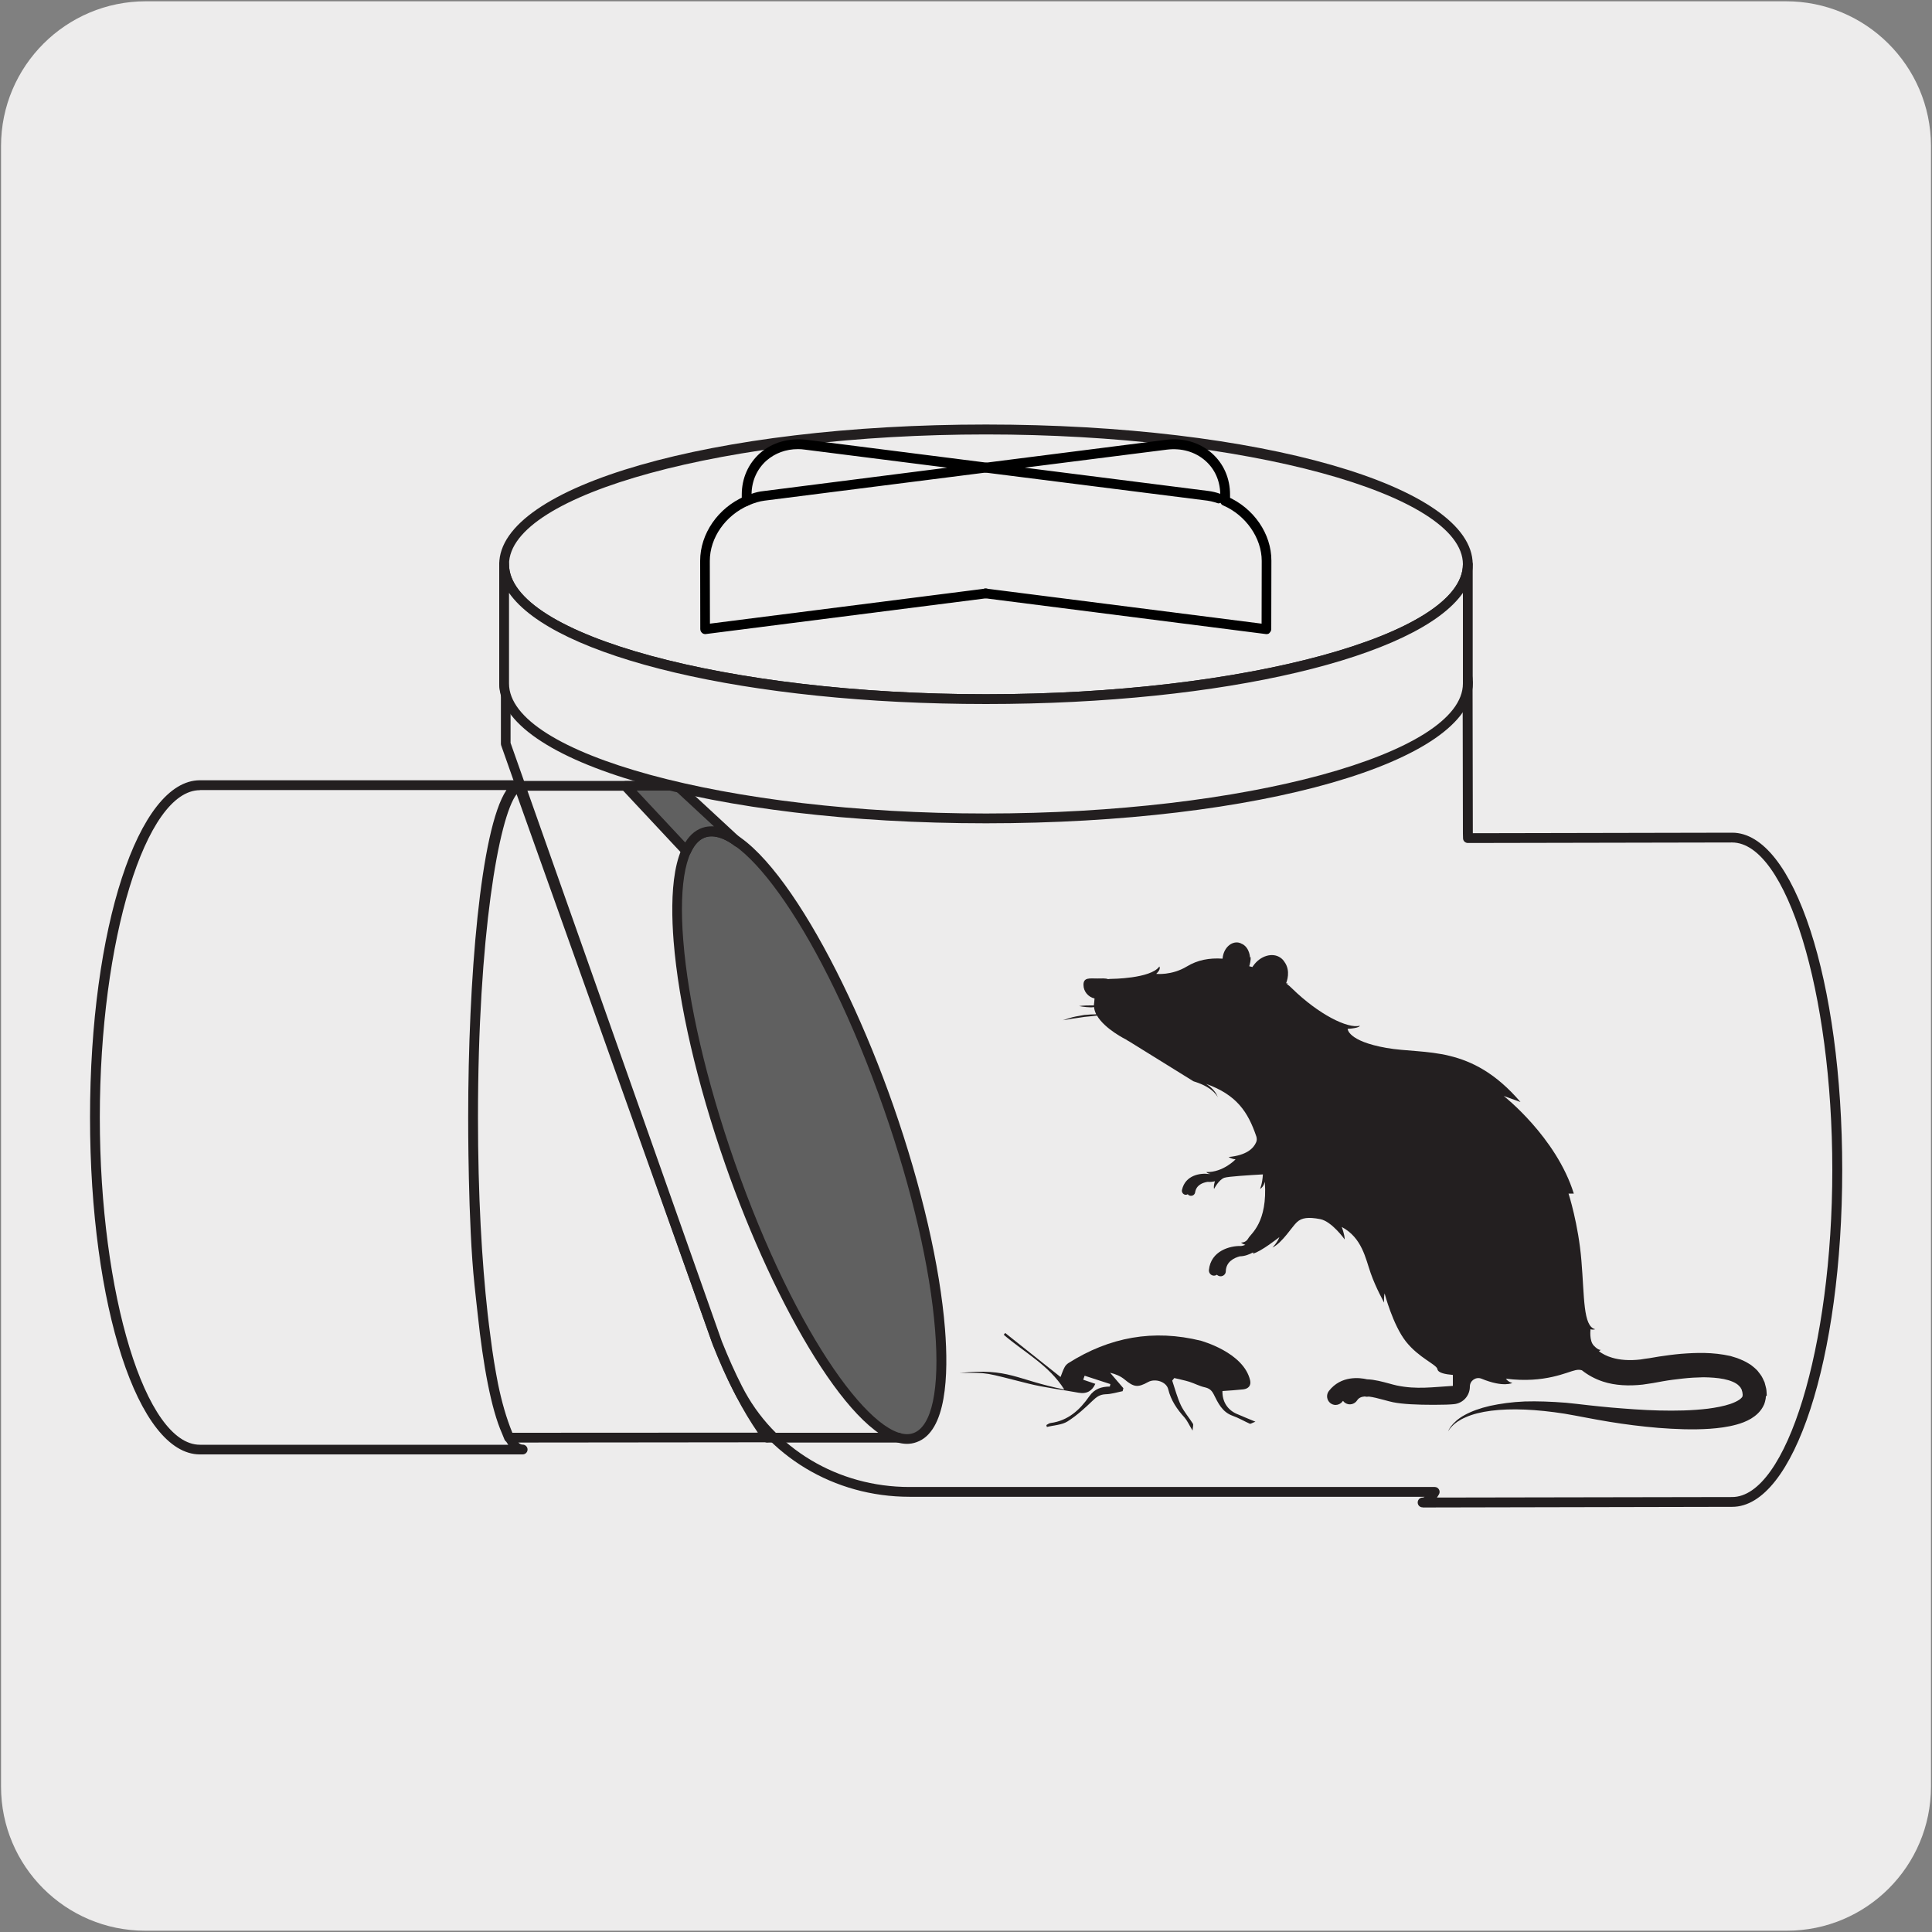 <svg enable-background="new 0 0 150 150" viewBox="0 0 150 150" xmlns="http://www.w3.org/2000/svg"><rect x="0" y="0" width="150" height="150" fill="#808080" stroke="none"/><path d="m11.32.1h127.31c6.21-.02 11.27 5 11.29 11.21v.03 127.37c0 6.18-5.01 11.19-11.19 11.19h-127.46c-6.18 0-11.19-5.01-11.19-11.19v-127.37c0-6.21 5.04-11.24 11.24-11.24z" fill="#edecec"/><path d="m40.58 112.92h-25.06c-4.79 0-8.53-11.49-8.53-26.17s3.75-26.17 8.53-26.17h25.06c.21 0 .38.17.38.38 0 .13-.07.25-.18.32l15.17 42.55c1.52 3.85 2.67 5.81 3.93 7.55.08.12.1.27.03.39s-.2.21-.34.21l-19.33.02c.12.11.23.16.34.16.21 0 .38.17.38.38s-.17.38-.38.38zm-25.06-51.57c-4.21 0-7.77 11.64-7.77 25.41s3.56 25.41 7.77 25.41h23.94c-.05-.07-.1-.15-.15-.23-.06-.04-.11-.1-.14-.17-.07-.16-.13-.31-.19-.47-.85-1.91-1.47-5.31-1.89-9.25-.08-.74-.17-1.5-.25-2.29-.51-4.76-.49-12.93-.49-13.01 0-10.62.94-22.37 2.97-25.41h-23.8zm23.15 46.11c.28 1.35.63 2.61 1.11 3.78l19.06-.01c-1.13-1.65-2.22-3.62-3.6-7.12l-15.13-42.45c-1.38 1.78-3 11-3 25.09 0 6.04.3 11.19.75 15.24.07.61.14 1.19.22 1.77.17 1.39.38 2.63.59 3.7z" fill="#231f20"/><path d="m113.96 64.71-.02-11.73-74.68.28v4.49l16.43 46.54c.52 1.32 1.05 2.48 1.58 3.52 2.54 4.98 7.75 8.03 13.34 8.03h25.67 15.11c-.3.52-.61.83-.94.82l24.03-.05c4.51 0 8.16-11.54 8.16-25.79 0-14.24-3.65-25.79-8.16-25.79l-20.51.04z" fill="#edecec"/><path d="m110.45 117.03c-.22 0-.38-.17-.38-.38s.17-.38.38-.38h.01c.04 0 .09-.02.15-.06h-40c-5.85 0-11.09-3.16-13.68-8.24-.56-1.09-1.09-2.29-1.59-3.55l-16.43-46.55c-.01-.04-.02-.08-.02-.13v-4.48c0-.21.17-.38.38-.38l74.68-.28c.1 0 .2.04.27.11s.11.17.11.27l.02 11.71 20.14-.04c4.79 0 8.54 11.49 8.54 26.17s-3.75 26.17-8.54 26.17l-24.01.05c-.02-.01-.02-.01-.03-.01zm-70.81-59.35 16.41 46.48c.49 1.22 1.01 2.4 1.56 3.47 2.45 4.83 7.44 7.82 13 7.82h40.78c.14 0 .26.07.33.19s.07.26 0 .38c-.05.09-.1.17-.16.25l22.92-.04c4.22 0 7.78-11.64 7.78-25.41s-3.56-25.41-7.78-25.41l-20.51.04c-.21 0-.38-.16-.38-.37l-.01-.36v-.01l-.02-11.35-73.92.28z" fill="#231f20"/><path d="m113.96 52.98c0 5.78-16.75 10.47-37.41 10.47s-37.41-4.69-37.41-10.47 16.75-10.47 37.41-10.47 37.41 4.69 37.41 10.47" fill="#fff"/><path d="m76.55 63.83c-21.19 0-37.79-4.77-37.79-10.85s16.6-10.85 37.79-10.85 37.79 4.76 37.79 10.85-16.6 10.85-37.79 10.85zm0-20.94c-20.07 0-37.03 4.62-37.03 10.09s16.96 10.09 37.03 10.09 37.03-4.62 37.03-10.09-16.96-10.09-37.03-10.09z" fill="#231f20"/><path d="m56.66 90.29c4.53 12.97 10.96 22.52 14.36 21.33s2.49-12.67-2.03-25.63-10.96-22.52-14.36-21.33c-3.41 1.18-2.5 12.66 2.03 25.63" fill="#606060"/><g fill="#231f20"><path d="m70.42 112.1c-4.11 0-10.26-10.64-14.11-21.69-2.2-6.3-3.62-12.46-4.01-17.33-.28-3.56-.13-7.97 2.21-8.79 4.09-1.45 10.75 9.85 14.85 21.56 2.2 6.3 3.62 12.46 4.01 17.33.28 3.56.13 7.97-2.21 8.79-.25.09-.49.13-.74.13zm-13.4-21.93c4.83 13.83 11.1 22.08 13.88 21.1 1.45-.5 2.07-3.42 1.7-8.01-.38-4.81-1.79-10.9-3.97-17.14-4.83-13.83-11.06-22.1-13.88-21.1-1.45.5-2.07 3.42-1.7 8.01.38 4.81 1.79 10.89 3.97 17.14z"/><path d="m52.57 61.39h-11.99c-.21 0-.38-.17-.38-.38s.17-.38.38-.38h11.99c.21 0 .38.17.38.38s-.17.38-.38.38z"/><path d="m69.76 112h-10.19c-.21 0-.38-.17-.38-.38s.17-.38.38-.38h10.18c.21 0 .38.17.38.38s-.17.38-.37.38z"/></g><path d="m53.28 66.06-4.72-5.05h4.01l4.71 4.36s-2.67-2.26-4 .69" fill="#606060"/><path d="m53.28 66.45c-.1 0-.2-.04-.28-.12l-4.72-5.05c-.1-.11-.13-.27-.07-.41s.2-.23.35-.23h4c.1 0 .19.04.26.1l4.71 4.36c.15.14.16.37.03.53-.14.15-.37.17-.53.04-.01-.01-1.11-.94-2.14-.7-.52.12-.95.54-1.27 1.26-.05.12-.16.2-.29.22 0-.01-.03 0-.05 0zm-3.84-5.06 3.76 4.02c.4-.65.91-1.05 1.54-1.2.23-.05.46-.06.69-.05l-3-2.78h-2.99z" fill="#231f20"/><path d="m113.96 43.81c0 5.78-16.75 10.47-37.41 10.47-20.67 0-37.41-4.69-37.41-10.47s16.75-10.47 37.41-10.47 37.41 4.69 37.41 10.47" fill="#edecec"/><path d="m76.55 54.66c-21.19 0-37.79-4.77-37.79-10.85s16.6-10.85 37.79-10.85 37.79 4.76 37.79 10.85-16.6 10.85-37.79 10.85zm0-20.93c-20.07 0-37.03 4.62-37.03 10.09s16.96 10.08 37.03 10.08 37.03-4.62 37.03-10.09-16.96-10.08-37.03-10.08z" fill="#231f20"/><path d="m113.96 53.07c0 5.78-16.75 10.47-37.41 10.47-20.67 0-37.41-4.69-37.41-10.47v-9.26c0 5.78 16.75 10.47 37.41 10.47s37.41-4.69 37.41-10.47z" fill="#edecec"/><path d="m76.55 63.92c-21.19 0-37.79-4.77-37.79-10.85v-9.26c0-.21.17-.38.38-.38s.38.17.38.38c0 5.47 16.96 10.09 37.03 10.09s37.03-4.62 37.03-10.09c0-.21.17-.38.38-.38s.38.17.38.38v9.26c0 6.08-16.6 10.85-37.79 10.85zm-37.03-17.89v7.04c0 5.47 16.96 10.09 37.03 10.09s37.03-4.62 37.03-10.09v-7.04c-3.48 4.98-18.5 8.63-37.03 8.63s-33.56-3.64-37.03-8.63z" fill="#231f20"/><path d="m57.97 38.89c-1.86.8-3.22 2.66-3.22 4.65l.01 5.3 21.8-2.78" fill="#edecec"/><path d="m54.75 49.23c-.09 0-.18-.03-.25-.1-.08-.07-.13-.18-.13-.29l-.01-5.3c0-2.1 1.39-4.11 3.45-5 .19-.1.42 0 .5.2.08.19-.01.42-.2.5-1.79.78-3 2.51-3 4.31l.01 4.87 21.37-2.72c.21-.04.4.12.42.33.03.21-.12.4-.33.42l-21.8 2.78s-.01 0-.03 0z"/><path d="m95.13 38.89v-.49c0-2.45-2.06-4.2-4.57-3.87l-14 1.78 17.24 2.19c.46.06.9.21 1.33.39" fill="#edecec"/><path d="m95.13 39.27c-.05 0-.1-.01-.15-.03-.45-.2-.85-.31-1.24-.37l-17.24-2.18c-.19-.02-.33-.19-.33-.38s.14-.35.33-.38l14-1.78c1.34-.18 2.62.19 3.58 1.03.92.81 1.42 1.95 1.42 3.22v.49c0 .13-.06.25-.17.32-.06.04-.13.06-.2.06zm-15.57-2.96 14.27 1.81c.3.04.6.11.91.22-.02-1.02-.43-1.94-1.17-2.58-.79-.69-1.85-.99-2.98-.85z"/><path d="m76.55 36.31-14.01-1.78c-2.51-.32-4.57 1.42-4.57 3.88v.49c.43-.19.87-.33 1.34-.39z" fill="#edecec"/><path d="m57.97 39.27c-.07 0-.15-.02-.21-.06-.11-.07-.17-.19-.17-.32v-.49c0-1.27.51-2.41 1.42-3.22.95-.83 2.23-1.19 3.58-1.04l14.01 1.78c.19.02.33.19.33.38s-.14.35-.33.38l-17.24 2.19c-.39.05-.79.17-1.23.36-.06.03-.11.04-.16.04zm3.98-4.4c-.93 0-1.77.31-2.44.89-.73.65-1.14 1.56-1.16 2.58.31-.11.61-.18.91-.21l14.28-1.82-11.04-1.4c-.19-.03-.37-.04-.55-.04z"/><path d="m76.55 46.07 21.8 2.78.01-5.3c0-2-1.36-3.85-3.22-4.66" fill="#edecec"/><path d="m98.34 49.23c-.02 0-.03 0-.05 0l-21.8-2.78c-.21-.03-.36-.22-.33-.42.03-.21.19-.38.42-.33l21.37 2.72.01-4.87c0-1.77-1.23-3.55-3-4.31-.19-.08-.28-.31-.2-.5.08-.2.3-.3.5-.2 2.07.89 3.46 2.9 3.45 5l-.01 5.3c0 .11-.05.21-.13.29-.04.07-.13.1-.23.1z"/><g fill="#231f20"><path d="m97.06 107.17c.09.4-.13.65-.53.7-.54.06-1.08.09-1.62.13-.02.79.37 1.44 1.08 1.76.43.19.88.37 1.48.62-.27.1-.37.18-.43.16-.45-.2-.88-.46-1.34-.62-.81-.29-1.13-.99-1.47-1.67-.16-.31-.34-.46-.69-.54-.41-.09-.79-.3-1.2-.43-.38-.12-.78-.19-1.17-.29-.05.07-.11.13-.16.2.22.65.39 1.32.68 1.93.24.5.63.94.93 1.42.05.09-.01.25-.03.53-.28-.46-.41-.77-.62-1.01-.58-.64-1.06-1.33-1.27-2.2-.14-.59-1.02-.86-1.56-.56-.81.45-1.11.4-1.83-.2-.31-.26-.7-.42-1.12-.52.34.4.68.8 1.03 1.2-.02.08-.04.15-.06.23-.44.09-.88.23-1.33.24-.43.02-.69.2-.99.49-.61.59-1.25 1.17-1.96 1.62-.45.28-1.06.29-1.6.43-.02-.05-.03-.1-.04-.15.11-.06.22-.15.34-.16 1.35-.18 2.26-1.02 2.99-2.07.41-.59.95-.75 1.6-.76.01-.06.02-.13.04-.19-.67-.22-1.33-.43-2-.65-.03.1-.07.2-.11.31.32.11.63.22.94.32-.23.52-.64.81-1.3.69-1.3-.24-2.62-.39-3.9-.71-3.41-.85-3.05-.87-5.34-.82 3.84-.41 4.36.52 8.13 1.28-1.2-1.91-3.13-2.89-4.7-4.25.04-.05.08-.09.11-.14 1.4 1.11 2.81 2.23 4.3 3.42.1-.25.18-.51.31-.75.06-.13.18-.25.3-.33 3.19-2.02 6.61-2.65 10.31-1.73-.01.01 3.29.88 3.8 3.07"/><path d="m137.17 108.38v-.02-.04l-.02-.33c-.01-.05-.01-.11-.02-.16l-.04-.17c-.03-.11-.06-.23-.09-.34-.05-.11-.1-.22-.15-.32-.1-.22-.26-.39-.4-.58-.16-.17-.33-.31-.5-.44-.18-.11-.36-.23-.54-.31s-.36-.17-.54-.23c-.17-.05-.35-.11-.52-.16-1.39-.31-2.65-.26-3.83-.17-.58.05-1.16.13-1.7.21-.26.04-.52.09-.77.13-.23.03-.46.06-.68.1-.86.1-1.62.04-2.21-.14-.42-.12-.75-.3-1.02-.5.09-.05.14-.11.14-.11s-.17.06-.54-.33-.25-1.27-.25-1.27c.19.07.36 0 .36 0-.95-.23-.83-2.48-1.07-5.32-.23-2.84-1-5.21-1-5.21h.41c-1.36-4.38-5.44-7.58-5.44-7.58l1.3.47c-3.84-4.49-7.39-3.67-10.41-4.2-3.01-.53-3.01-1.48-3.01-1.48.95-.06.95-.24.95-.24-.95.24-3.2-.88-5.27-2.9-.12-.12-.25-.24-.39-.34.02-.03.03-.06.04-.09l-.1.04s-.01 0-.01-.01c.05-.11.38-.96-.12-1.65-.08-.13-.18-.24-.31-.33-.62-.44-1.58-.16-2.13.64-.02.02-.04.05-.05.08-.09-.02-.17-.04-.25-.06.05-.16.13-.45.11-.73l-.05.06s-.01-.74-.6-1.06v.01c-.09-.06-.19-.1-.3-.12-.55-.09-1.09.39-1.21 1.09-.01.05-.01.1-.02.16-1.03-.07-1.94.1-2.78.61-1.18.71-2.37.57-2.37.57.41-.39.24-.57.24-.57-.67.95-3.75.96-3.75.96-.08 0-.16.01-.23.02-.2-.08-.5-.05-.83-.05-.6 0-1.08-.1-1.08.49 0 .52.37.95.86 1.06-.02.21-.03.35-.03.35-.01.06-.02.13-.02.19-.08 0-.15 0-.23 0-.5-.01-.92.05-.92.05s.41.09.92.1c.08 0 .16-.01.24-.02.02.19.08.38.17.56-.27 0-.58.02-.92.05-.47.08-.9.15-1.2.26-.3.09-.48.15-.48.15s.19-.03.5-.08c.3-.06.74-.1 1.2-.18.35-.03.68-.07.96-.1.62 1.06 2.26 1.86 2.26 1.86.08.06.15.1.23.14l4.95 3.07c.04.03.09.05.14.06 1.51.47 1.8 1.22 1.8 1.22-.2-.64-.91-1.05-.91-1.05 2.37.85 3.25 2.17 3.9 4.08.05.16.05.33-.02.47-.2.46-.74 1-2.13 1.13 0 0 .21.15.54.18 0 0-.96 1.02-2.27.99 0 0 .07.12.33.14-.05.01-.09.01-.14.01-.61-.09-1.82.06-2.08 1.23-.04.17.07.34.24.38h.03c.06.01.12-.01.18-.04.05.07.12.11.21.12h.03c.16.01.31-.11.33-.27.09-.57.59-.75.96-.81h.03c.19.02.38-.01.55-.05-.05.15-.12.4-.07.6 0 0 .36-.72.8-.87.3-.1 1.94-.2 2.99-.26-.04.74-.22 1.13-.22 1.13.3-.17.37-.57.37-.57.23 3.19-1.08 4.03-1.28 4.4s-.57.33-.57.33c.1.09.22.14.34.18-.13.05-.26.09-.38.09-.79-.02-2.3.36-2.45 1.86-.02.22.14.42.36.44h.04c.08 0 .16-.03.22-.07.07.07.17.12.28.12h.04c.2-.02.37-.18.37-.39.02-.74.64-1.04 1.09-1.16h.03c.36-.01.72-.15 1.01-.31-.01.07-.02.1-.02.1.61-.14 2.05-1.28 2.05-1.28-.16.43-.54.81-.54.81.77-.37 1.54-1.65 1.91-1.98.37-.34.88-.4 1.79-.23s1.91 1.58 1.91 1.58c0-.4-.23-.97-.23-.97 1.58.84 1.85 2.45 2.25 3.59s1.04 2.28 1.04 2.28c-.03-.47.04-.71.04-.71s.64 2.45 1.65 3.73 2.39 1.79 2.45 2.15c.05.3.63.4 1.2.45v.85c-1.56.09-2.8.29-4.35-.03-.19-.04-.4-.1-.62-.16-.49-.13-1.09-.3-1.69-.32-.56-.13-2.02-.32-2.97.91-.22.29-.17.71.12.94.12.09.26.14.4.14.2 0 .4-.09.53-.26.02-.02.03-.04.05-.06.05.07.11.13.18.17.31.2.72.1.92-.21.12-.19.33-.28.59-.3.11.03.22.03.32.01.33.04.73.14 1.17.26.26.07.5.14.71.18.73.15 1.9.2 3.14.2.78 0 1.27-.02 1.57-.05.71-.06 1.25-.65 1.25-1.37 0-.46.47-.78.9-.61 1.72.71 2.4.33 2.4.33-.34-.07-.5-.33-.5-.33 3.02.39 4.79-.54 5.4-.66.22-.05.38-.03.5.01.44.35 1 .67 1.65.88.92.3 1.99.35 3.07.23.26-.04.53-.08.8-.12.25-.05.5-.09.77-.14.5-.09 1-.15 1.54-.21.53-.06 1.07-.09 1.61-.1.54.01 1.08.04 1.58.14.49.1.95.28 1.18.53.04.06.12.11.14.18.02.04.04.07.06.1.01.04.02.08.03.12.04.07.03.18.05.27v.02.01l-.01.09v.01.01c0 .01 0 .03 0 .02v-.01c0-.01 0-.01 0-.01-.02.06-.1.16-.26.27-.18.12-.42.23-.68.32-.53.18-1.14.29-1.75.37-1.24.15-2.52.17-3.79.14-1.26-.03-2.51-.13-3.72-.23-.61-.05-1.2-.12-1.78-.18-.29-.03-.59-.07-.87-.1-.29-.03-.57-.06-.85-.09-1.15-.09-2.22-.13-3.21-.1-.99.04-1.9.17-2.69.34-.79.18-1.46.43-1.97.71-.52.28-.85.61-1.04.85-.1.12-.15.23-.19.29-.04.07-.05.11-.05.11s.02-.03.07-.1c.04-.06.11-.16.22-.27.2-.22.56-.49 1.08-.71.51-.23 1.18-.4 1.96-.5.77-.1 1.66-.13 2.62-.09s2 .15 3.09.32l.84.15s.57.11.85.16c.58.11 1.18.22 1.79.32 1.22.2 2.49.36 3.79.47 1.3.1 2.64.16 4 .07.68-.05 1.37-.13 2.09-.33.36-.1.72-.23 1.1-.45.36-.22.78-.55 1.02-1.1.03-.07.06-.16.08-.25l.03-.13c.01-.05.02-.09.02-.1l.01-.12.01-.06c.07-.07.06.04.06-.01"/></g></svg>